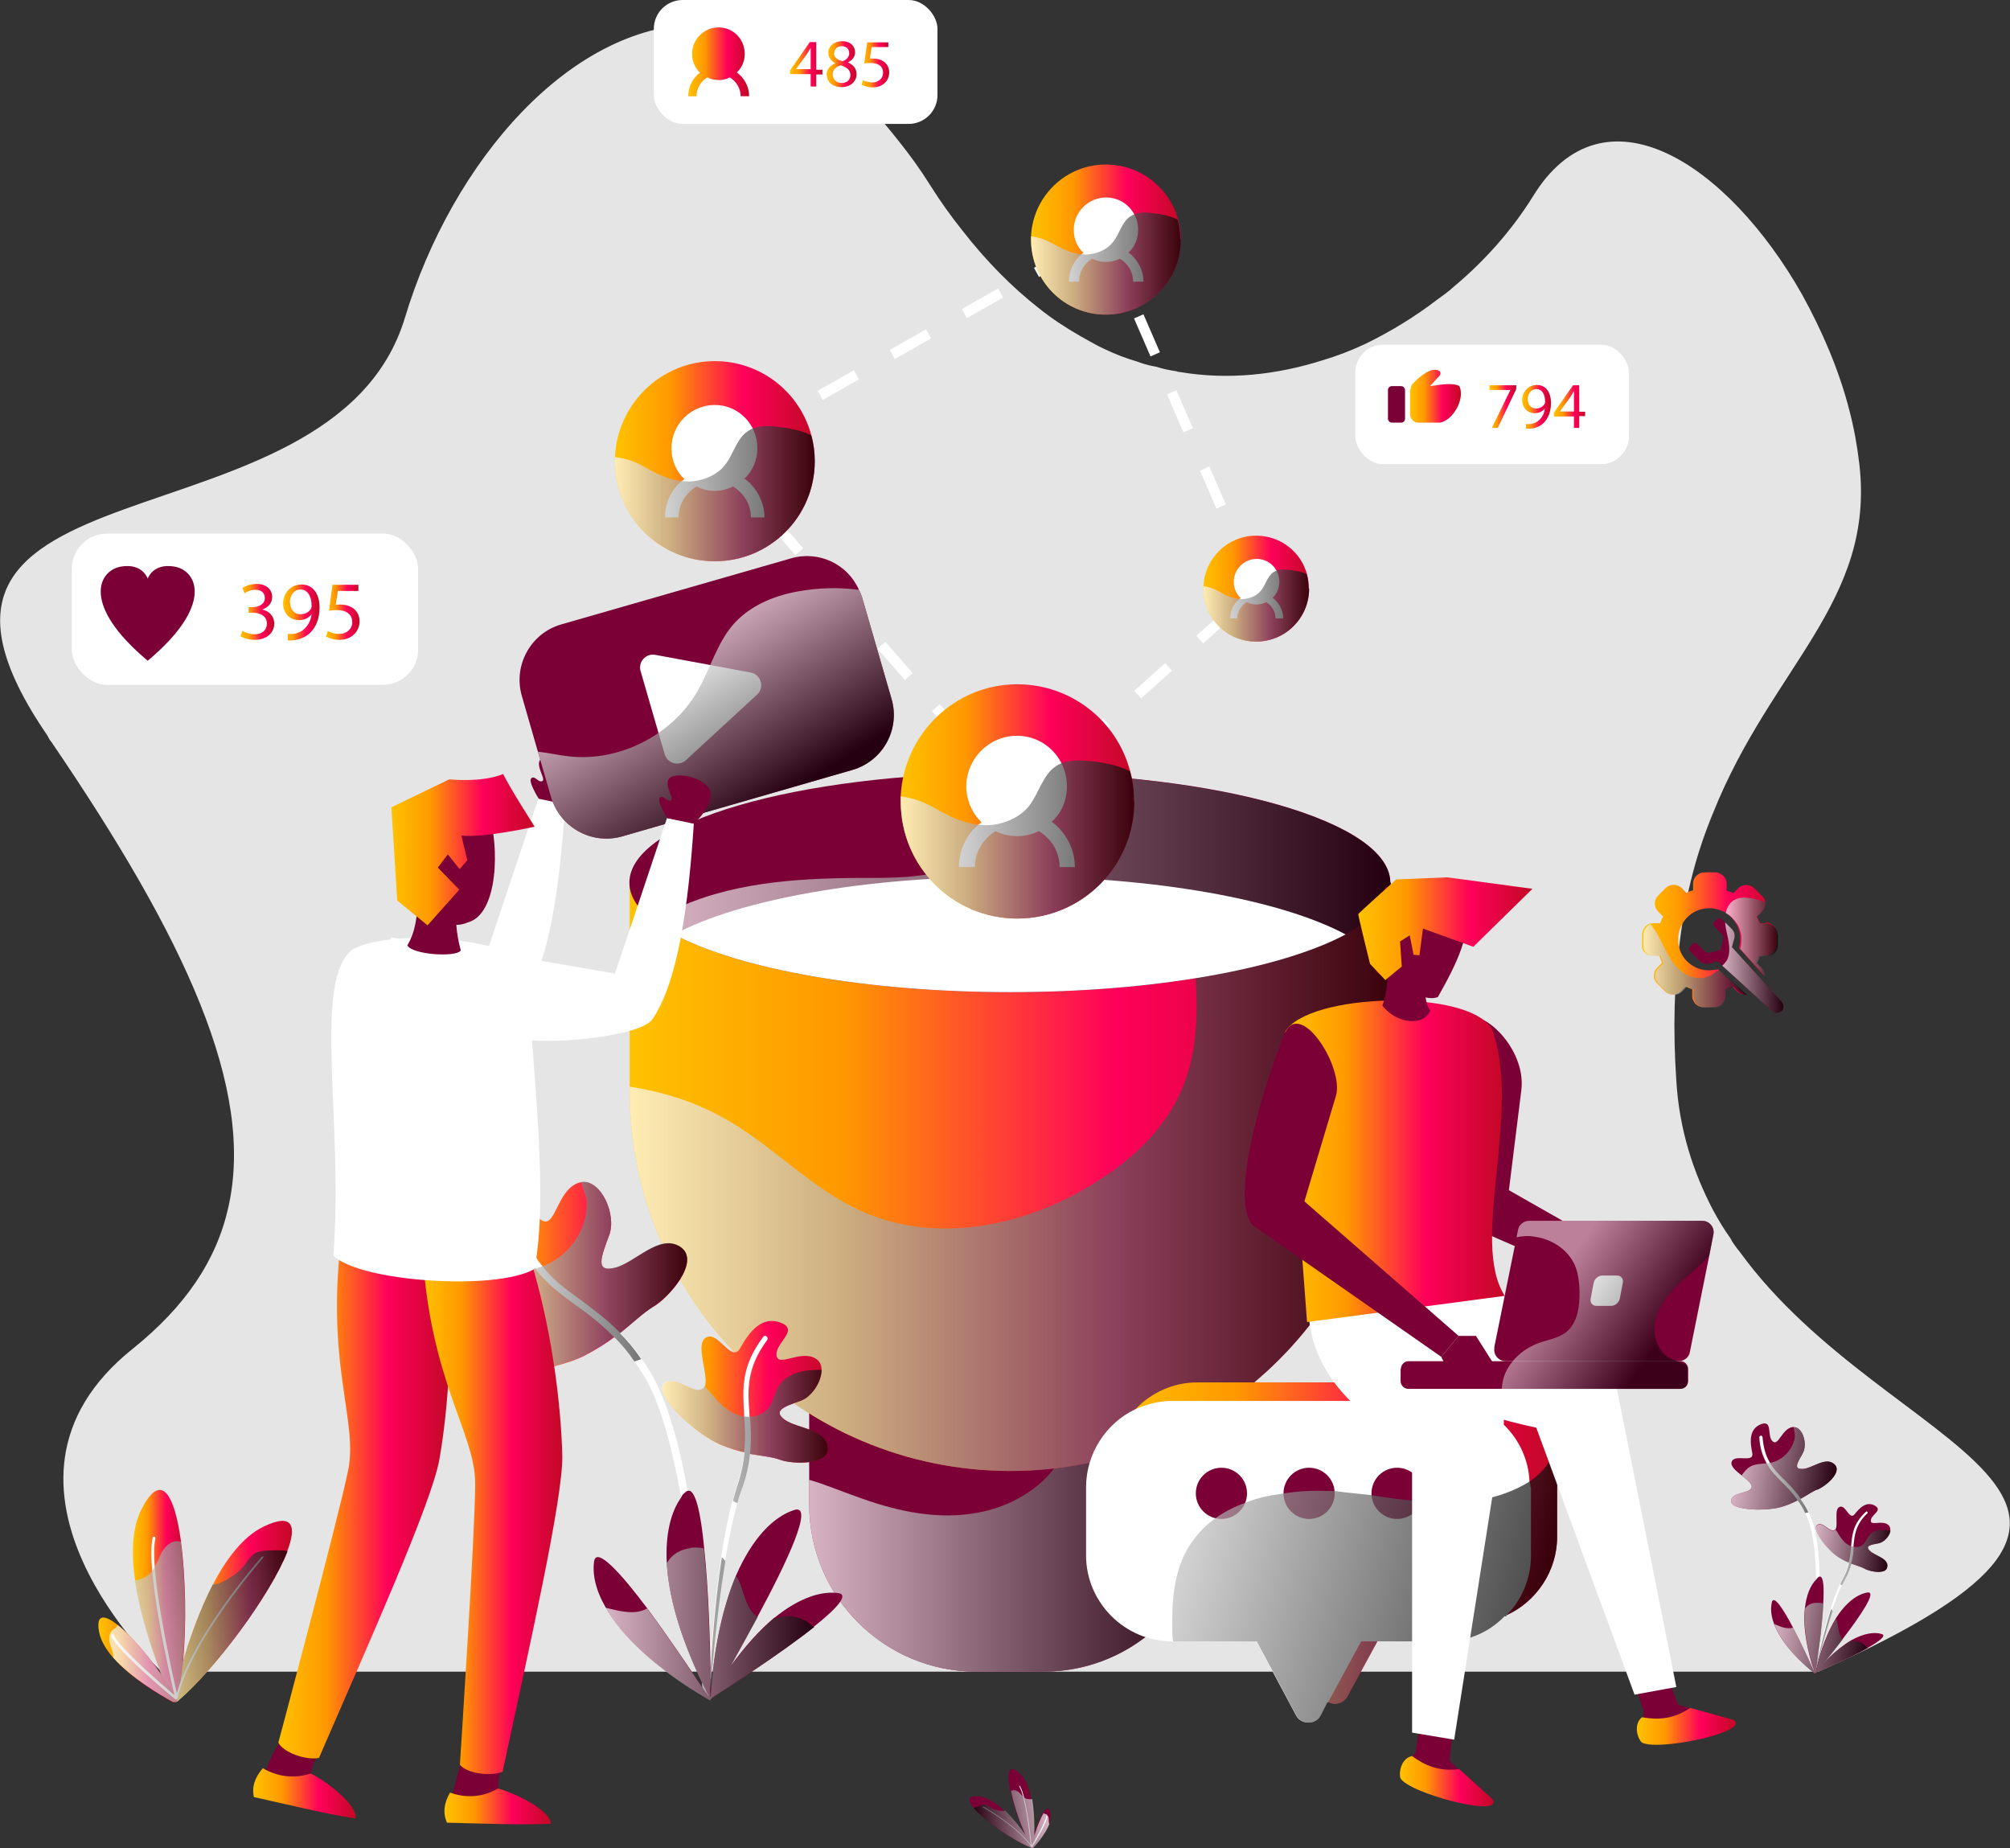 <?xml version="1.0" encoding="UTF-8"?>
<svg xmlns="http://www.w3.org/2000/svg" xmlns:xlink="http://www.w3.org/1999/xlink" viewBox="0 0 68.31 62.8">
  <rect x="0" y="0" width="68.31" height="62.8" fill="#333333" stroke="none"/>
  <defs>
    <style>
      .cls-1 {
        fill: url(#Gradient-4);
      }

      .cls-2 {
        fill: url(#Gradient-9);
      }

      .cls-3 {
        fill: url(#Gradient-6);
      }

      .cls-4 {
        fill: url(#Gradient-8);
      }

      .cls-5 {
        fill: url(#Gradient-3);
      }

      .cls-6 {
        fill: url(#Gradient-7);
      }

      .cls-7 {
        fill: url(#Gradient-2);
      }

      .cls-8 {
        fill: url(#Gradient-5);
      }

      .cls-9 {
        fill: url(#Gradient-30);
      }

      .cls-10 {
        fill: url(#Gradient-32);
      }

      .cls-11 {
        fill: url(#Gradient-31);
      }

      .cls-12 {
        fill: url(#Gradient-11);
      }

      .cls-13 {
        fill: url(#Gradient-13);
      }

      .cls-14 {
        fill: url(#Gradient-12);
      }

      .cls-15 {
        fill: url(#Gradient-14);
      }

      .cls-16 {
        fill: url(#Gradient-17);
      }

      .cls-17 {
        fill: url(#Gradient-16);
      }

      .cls-18 {
        fill: url(#Gradient-18);
      }

      .cls-19 {
        fill: url(#Gradient-19);
      }

      .cls-20 {
        fill: url(#Gradient-10);
      }

      .cls-21 {
        fill: url(#Gradient-15);
      }

      .cls-22 {
        fill: url(#Gradient-27);
      }

      .cls-23 {
        fill: url(#Gradient-29);
      }

      .cls-24 {
        fill: url(#Gradient-26);
      }

      .cls-25 {
        fill: url(#Gradient-23);
      }

      .cls-26 {
        fill: url(#Gradient-24);
      }

      .cls-27 {
        fill: url(#Gradient-21);
      }

      .cls-28 {
        fill: url(#Gradient-20);
      }

      .cls-29 {
        fill: url(#Gradient-28);
      }

      .cls-30 {
        fill: url(#Gradient-25);
      }

      .cls-31 {
        fill: url(#Gradient-22);
      }

      .cls-32 {
        isolation: isolate;
      }

      .cls-32, .cls-33 {
        fill: none;
      }

      .cls-34 {
        fill: #fff;
      }

      .cls-35 {
        fill: #e5e5e5;
      }

      .cls-36 {
        fill: #7b0035;
      }

      .cls-33 {
        opacity: .1;
      }

      .cls-37 {
        fill: url(#linear-gradient);
      }

      .cls-37, .cls-38, .cls-39, .cls-40, .cls-41, .cls-42, .cls-43, .cls-44, .cls-45, .cls-46, .cls-47, .cls-48, .cls-49, .cls-50, .cls-51, .cls-52, .cls-53, .cls-54, .cls-55, .cls-56, .cls-57 {
        mix-blend-mode: overlay;
      }

      .cls-37, .cls-38, .cls-39, .cls-40, .cls-41, .cls-42, .cls-43, .cls-44, .cls-45, .cls-47, .cls-48, .cls-49, .cls-50, .cls-51, .cls-52, .cls-53, .cls-54, .cls-55, .cls-56, .cls-57 {
        opacity: .7;
      }

      .cls-58 {
        fill: url(#Gradient);
      }

      .cls-38 {
        fill: url(#linear-gradient-7);
      }

      .cls-39 {
        fill: url(#linear-gradient-5);
      }

      .cls-40 {
        fill: url(#linear-gradient-8);
      }

      .cls-41 {
        fill: url(#linear-gradient-6);
      }

      .cls-42 {
        fill: url(#linear-gradient-2);
      }

      .cls-43 {
        fill: url(#linear-gradient-4);
      }

      .cls-44 {
        fill: url(#linear-gradient-3);
      }

      .cls-45 {
        fill: url(#linear-gradient-9);
      }

      .cls-46 {
        fill: url(#linear-gradient-20);
        opacity: .5;
      }

      .cls-47 {
        fill: url(#linear-gradient-14);
      }

      .cls-48 {
        fill: url(#linear-gradient-18);
      }

      .cls-49 {
        fill: url(#linear-gradient-11);
      }

      .cls-50 {
        fill: url(#linear-gradient-10);
      }

      .cls-51 {
        fill: url(#linear-gradient-12);
      }

      .cls-52 {
        fill: url(#linear-gradient-13);
      }

      .cls-53 {
        fill: url(#linear-gradient-16);
      }

      .cls-54 {
        fill: url(#linear-gradient-17);
      }

      .cls-55 {
        fill: url(#linear-gradient-19);
      }

      .cls-56 {
        fill: url(#linear-gradient-15);
      }

      .cls-57 {
        fill: url(#linear-gradient-21);
      }
    </style>
    <linearGradient id="linear-gradient" x1="27.5" y1="49.98" x2="41.15" y2="49.98" gradientUnits="userSpaceOnUse">
      <stop offset="0" stop-color="#fff"/>
      <stop offset="1" stop-color="#000"/>
    </linearGradient>
    <linearGradient id="Gradient" x1="21.39" y1="39.99" x2="47.26" y2="39.99" gradientUnits="userSpaceOnUse">
      <stop offset="0" stop-color="#ffc200"/>
      <stop offset=".28" stop-color="#ff9800"/>
      <stop offset=".64" stop-color="#ff005a"/>
      <stop offset="1" stop-color="#c30826"/>
    </linearGradient>
    <linearGradient id="linear-gradient-2" x1="21.39" y1="39.99" x2="47.26" y2="39.99" xlink:href="#linear-gradient"/>
    <linearGradient id="linear-gradient-3" x1="22.22" y1="29.98" x2="47.26" y2="29.98" xlink:href="#linear-gradient"/>
    <linearGradient id="Gradient-2" data-name="Gradient" x1="15.66" y1="43.4" x2="23.36" y2="43.4" xlink:href="#Gradient"/>
    <linearGradient id="Gradient-3" data-name="Gradient" x1="22.51" y1="47.28" x2="28.14" y2="47.28" xlink:href="#Gradient"/>
    <linearGradient id="linear-gradient-4" x1="20.58" y1="55.17" x2="27.67" y2="55.17" gradientUnits="userSpaceOnUse">
      <stop offset="0" stop-color="#fff"/>
      <stop offset=".26" stop-color="#c1c1c1"/>
      <stop offset=".85" stop-color="#292929"/>
      <stop offset="1" stop-color="#000"/>
    </linearGradient>
    <linearGradient id="linear-gradient-5" x1="22.51" y1="48.8" x2="28.14" y2="48.8" xlink:href="#linear-gradient-4"/>
    <linearGradient id="linear-gradient-6" x1="16.06" y1="43.4" x2="23.36" y2="43.4" xlink:href="#linear-gradient-4"/>
    <linearGradient id="linear-gradient-7" x1="94.82" y1="144.19" x2="98.11" y2="144.19" gradientTransform="translate(-10.58 -101.96) rotate(9.1)" xlink:href="#linear-gradient-4"/>
    <linearGradient id="linear-gradient-8" x1="95.72" y1="141.23" x2="98.33" y2="141.23" gradientTransform="translate(-10.58 -101.96) rotate(9.1)" xlink:href="#linear-gradient-4"/>
    <linearGradient id="linear-gradient-9" x1="92.72" y1="138.73" x2="96.11" y2="138.73" gradientTransform="translate(-10.58 -101.96) rotate(9.1)" xlink:href="#linear-gradient-4"/>
    <linearGradient id="Gradient-4" data-name="Gradient" x1="5.89" y1="54.76" x2="9.94" y2="54.76" xlink:href="#Gradient"/>
    <linearGradient id="Gradient-5" data-name="Gradient" x1="4.52" y1="54.24" x2="6.3" y2="54.24" xlink:href="#Gradient"/>
    <linearGradient id="Gradient-6" data-name="Gradient" x1="3.35" y1="56.4" x2="6.01" y2="56.4" xlink:href="#Gradient"/>
    <linearGradient id="linear-gradient-10" x1="-6.77" y1="-37.13" x2="-.27" y2="-37.13" gradientTransform="translate(17.04 90.83) rotate(-10.39)" xlink:href="#linear-gradient-4"/>
    <linearGradient id="linear-gradient-11" x1="1114.76" y1="-2.42" x2="1117.23" y2="-2.42" gradientTransform="translate(1138.02 -103.85) rotate(171.34) scale(1 -1)" xlink:href="#linear-gradient-4"/>
    <linearGradient id="Gradient-7" data-name="Gradient" x1="37.79" y1="52.43" x2="52.92" y2="52.43" xlink:href="#Gradient"/>
    <linearGradient id="linear-gradient-12" x1="36.66" y1="50.74" x2="52.02" y2="54.83" xlink:href="#linear-gradient"/>
    <linearGradient id="Gradient-8" data-name="Gradient" x1="8.17" y1="20.79" x2="9.32" y2="20.79" xlink:href="#Gradient"/>
    <linearGradient id="Gradient-9" data-name="Gradient" x1="9.62" y1="20.79" x2="10.86" y2="20.79" xlink:href="#Gradient"/>
    <linearGradient id="Gradient-10" data-name="Gradient" x1="11.07" y1="20.81" x2="12.22" y2="20.81" xlink:href="#Gradient"/>
    <linearGradient id="Gradient-11" data-name="Gradient" x1="50.62" y1="13.82" x2="51.53" y2="13.82" xlink:href="#Gradient"/>
    <linearGradient id="Gradient-12" data-name="Gradient" x1="51.73" y1="13.82" x2="52.7" y2="13.82" xlink:href="#Gradient"/>
    <linearGradient id="Gradient-13" data-name="Gradient" x1="52.82" y1="13.82" x2="53.88" y2="13.82" xlink:href="#Gradient"/>
    <linearGradient id="Gradient-14" data-name="Gradient" x1="47.92" y1="13.46" x2="49.64" y2="13.46" xlink:href="#Gradient"/>
    <linearGradient id="Gradient-15" data-name="Gradient" x1="26.85" y1="2.18" x2="27.95" y2="2.18" xlink:href="#Gradient"/>
    <linearGradient id="Gradient-16" data-name="Gradient" x1="28.09" y1="2.18" x2="29.1" y2="2.18" xlink:href="#Gradient"/>
    <linearGradient id="Gradient-17" data-name="Gradient" x1="29.29" y1="2.19" x2="30.22" y2="2.19" xlink:href="#Gradient"/>
    <linearGradient id="Gradient-18" data-name="Gradient" x1="23.38" y1="2.1" x2="25.45" y2="2.1" xlink:href="#Gradient"/>
    <linearGradient id="Gradient-19" data-name="Gradient" x1="30.61" y1="27.23" x2="38.55" y2="27.23" xlink:href="#Gradient"/>
    <linearGradient id="linear-gradient-13" x1="30.61" y1="28.51" x2="38.55" y2="28.51" xlink:href="#linear-gradient"/>
    <linearGradient id="Gradient-20" data-name="Gradient" x1="20.9" y1="15.67" x2="27.69" y2="15.67" xlink:href="#Gradient"/>
    <linearGradient id="linear-gradient-14" x1="20.9" y1="16.77" x2="27.69" y2="16.77" xlink:href="#linear-gradient"/>
    <linearGradient id="Gradient-21" data-name="Gradient" x1="35.05" y1="8.14" x2="40.13" y2="8.14" xlink:href="#Gradient"/>
    <linearGradient id="linear-gradient-15" x1="35.05" y1="8.96" x2="40.13" y2="8.96" xlink:href="#linear-gradient"/>
    <linearGradient id="Gradient-22" data-name="Gradient" x1="40.91" y1="20" x2="44.49" y2="20" xlink:href="#Gradient"/>
    <linearGradient id="linear-gradient-16" x1="40.91" y1="20.58" x2="44.49" y2="20.58" xlink:href="#linear-gradient"/>
    <linearGradient id="Gradient-23" data-name="Gradient" x1="55.82" y1="31.94" x2="60.42" y2="31.94" xlink:href="#Gradient"/>
    <linearGradient id="linear-gradient-17" x1="55.82" y1="32.81" x2="59.36" y2="32.81" xlink:href="#linear-gradient"/>
    <linearGradient id="linear-gradient-18" x1="58.64" y1="31.83" x2="60.42" y2="31.83" xlink:href="#linear-gradient"/>
    <linearGradient id="linear-gradient-19" x1="58.52" y1="32.88" x2="60.6" y2="32.88" xlink:href="#linear-gradient"/>
    <linearGradient id="Gradient-24" data-name="Gradient" x1="47.58" y1="60.51" x2="50.75" y2="60.51" xlink:href="#Gradient"/>
    <linearGradient id="Gradient-25" data-name="Gradient" x1="55.64" y1="58.66" x2="59" y2="58.66" xlink:href="#Gradient"/>
    <linearGradient id="Gradient-26" data-name="Gradient" x1="43.68" y1="39.46" x2="51.14" y2="39.46" xlink:href="#Gradient"/>
    <linearGradient id="linear-gradient-20" x1="53" y1="43.29" x2="56.37" y2="45.63" xlink:href="#linear-gradient-4"/>
    <linearGradient id="Gradient-27" data-name="Gradient" x1="46.16" y1="31.56" x2="52.08" y2="31.56" xlink:href="#Gradient"/>
    <linearGradient id="linear-gradient-21" x1="22.75" y1="21.65" x2="26.22" y2="27.29" xlink:href="#linear-gradient-4"/>
    <linearGradient id="Gradient-28" data-name="Gradient" x1="9.46" y1="50.76" x2="15.29" y2="50.76" xlink:href="#Gradient"/>
    <linearGradient id="Gradient-29" data-name="Gradient" x1="8.61" y1="60.93" x2="12.09" y2="60.93" xlink:href="#Gradient"/>
    <linearGradient id="Gradient-30" data-name="Gradient" x1="14.35" y1="51.2" x2="19.11" y2="51.2" xlink:href="#Gradient"/>
    <linearGradient id="Gradient-31" data-name="Gradient" x1="15.1" y1="61.37" x2="18.72" y2="61.37" xlink:href="#Gradient"/>
    <linearGradient id="Gradient-32" data-name="Gradient" x1="13.29" y1="28.86" x2="18.16" y2="28.86" xlink:href="#Gradient"/>
  </defs>
  <g class="cls-32">
    <g id="Layer_2" data-name="Layer 2">
      <g id="Layer_1-2" data-name="Layer 1">
        <g id="Creative_Camping" data-name="Creative Camping">
          <path class="cls-35" d="m61.83,56.8H5.49s-6.81-6.32-.97-10.98c1.78-1.43,2.84-3,3.24-4.8.91-4.03-1.46-9.13-6.02-15.82-.06-.07-.09-.13-.13-.21-6.72-9.8,9.67-5.98,12.15-14.19C15.35,5.52,19.42.7,23.98.82c1.84.04,3.79.92,5.68,2.94.3.31.58.65.88,1.03.37.46.74.97,1.09,1.53.34.54.7,1.04,1.06,1.49.83,1.07,1.71,1.95,2.6,2.65.46.37.94.68,1.41.95.22.13.43.24.65.36.33.16.64.3.94.4.16.06.33.1.48.16.18.06.34.1.52.13.22.07.45.12.67.15.03.01.09.03.13.03h.01c1.65.28,3.29.09,4.82-.39.51-.15,1-.34,1.49-.57.86-.42,1.68-.92,2.42-1.49.21-.15.42-.3.59-.46,1.09-.91,1.99-1.96,2.66-3.03,2.41-3.97,6.65-1.13,9.16,3.3.68,1.23,1.26,2.57,1.61,3.94.16.61.27,1.22.34,1.83.54,4.67-2.99,6.89-4.97,11.85-.52,1.25-.92,2.66-1.13,4.36-.19,1.38-.24,2.96-.12,4.74.1,1.67.58,3.12,1.25,4.4.18.33.37.65.58.94.09.18.21.33.33.48,5.09,7.02,16.27,8.21,2.69,14.25Z"/>
          <g>
            <g class="cls-33">
              <rect x="3.35" y="18.71" width="11.77" height="5.14" rx="1.69" ry="1.69"/>
              <rect x="46.96" y="12.3" width="9.3" height="4.06" rx="1.69" ry="1.69"/>
              <path d="m30.54,4.79h-5.74c-.93,0-1.68-.76-1.68-1.68v-.84c0-.62.34-1.17.85-1.45,2.15.05,4.41,1.22,6.57,3.98Z"/>
              <polygon points="32.35 11.78 31.13 12.47 31.3 12.78 32.53 12.08 32.35 11.78"/>
              <polygon points="30.71 22.62 31.64 23.68 31.9 23.45 30.97 22.39 30.71 22.62"/>
              <rect x="33.57" y="10.71" width="1.41" height=".35" transform="translate(-.91 18.33) rotate(-29.57)"/>
              <rect x="41.94" y="16.44" width=".35" height="1.41" transform="translate(-3.35 18.14) rotate(-23.41)"/>
              <path d="m40.08,12.64l-.1.05-.04-.07s.09.02.13.02Z"/>
              <rect x="28.67" y="13.5" width="1.41" height=".35" transform="translate(-2.92 16.3) rotate(-29.61)"/>
              <rect x="40.82" y="13.85" width=".35" height="1.41" transform="translate(-2.41 17.48) rotate(-23.41)"/>
              <polygon points="39.44 24.05 39.67 24.32 40.72 23.38 40.49 23.12 39.44 24.05"/>
              <path d="m38.55,25.31l.06-.06-.23-.26-.06.05c-.72-.74-1.73-1.21-2.85-1.21-.94,0-1.78.34-2.46.89l-.18-.21-.27.23.17.2c-.71.69-1.17,1.64-1.22,2.7v.17c0,2.2,1.78,3.98,3.96,3.98s3.98-1.78,3.98-3.98c0-.37-.04-.72-.14-1.04-.14-.54-.41-1.03-.76-1.46Z"/>
              <path d="m25.19,19.65c.84,0,1.61-.32,2.2-.82l.54.61.27-.23-.54-.62c.58-.61.94-1.43.94-2.34,0-.31-.04-.62-.12-.89-.39-1.45-1.71-2.51-3.28-2.51-1.82,0-3.3,1.45-3.39,3.26v.14c0,1.88,1.52,3.4,3.39,3.4Z"/>
              <path d="m43.6,22.38c.99,0,1.8-.8,1.8-1.8,0-.17-.02-.32-.06-.47-.2-.76-.9-1.32-1.73-1.32-.96,0-1.74.76-1.79,1.72v.08c0,.4.13.76.35,1.05l-.61.54.23.26.61-.54c.32.29.74.48,1.21.48Z"/>
              <path d="m58.81,42.08s-.04-.01-.06-.01h-4.74l-.05-.02-1.78-1.01.41-3.38c.12-.98-.54-1.93-1.18-2.33-.39-.37-1.15-.59-2.03-.68-.01-.05-.02-.11-.04-.16.15.02.29.04.42-.01.34-.62.67-1.23.85-1.84l.35.13,2-1.98-2.89-.38-1.73.07s-.13.11-.31.27h-.07s0,.07,0,.07c-.38.34-.9.82-.92.83,0,.09.42,1.7.42,1.7l.2.21v.07s.09.05.13.07l.18.2.06-.05c-.02.28-.07.52-.13.74-1.34.05-2.64.35-3.16.85-.06.05-.11.11-.16.21-.96,2.43-1.82,5.72-1.12,6.55l1.7,1.18.16,2.12h.1c.04.26.09.5.17.74.5,1.6,1.84,2.6,3.31,3.53v7.02h1.88l1.23-7.87s-.01-.07-.01-.11c.37.11.73.2,1.11.28l2.84,7.7h1.71l-1.81-9.03h2.15c.15,0,.26-.11.26-.26v-.4c0-.06-.01-.11-.04-.15-.05-.07-.12-.12-.22-.12h-.06c.2,0,.35-.13.39-.31l.66-3.28.15-.7v-.02c.05-.22-.11-.43-.33-.45Zm-6.75,2.47s-.04-.01-.06-.01c-.24-.42-.34-.95-.37-1.56-.01-.12-.01-.24-.01-.38l.44.2.33.15-.33,1.61Z"/>
              <path d="m31.2,24.33l-.49-1.71-.51-1.75c-.02-.09-.05-.17-.1-.26-.16-.35-.41-.65-.73-.84-.45-.29-1.01-.39-1.57-.22l-7.82,2.25c-1.03.29-1.62,1.38-1.33,2.4l.55,1.9.09.31c-.15.23.2.65.05.7-.15.06-.24-.21-.37-.1-.13.1.24.7.24.7l-.26.77c-.23-.39-.81-1.29-.95-1.61-.73.29-1.83.18-1.83.18l-1.98.94.05.82.16,2.37.67.54c-.04.27-.1.51-.2.74-.15,0-.28.01-.42.02l-.27-.05v.06c-.52.06-.99.17-1.31.34-1.11.85-.62,4.13-.59,7.76.02.87,0,1.76-.06,2.64.06.06.12.11.21.16-.33,3.77.62,5.59.29,7.16-.21,1-.96,3.94-1.57,6.24h2.1c1.27-2.9,2.38-5.58,2.58-6.6.11-.66.22-1.54.29-2.54.46,1.42.93,2.39.93,3.36-.01.93-.15,3.53-.28,5.79h2.07c.65-3.01,1.18-5.74,1.17-6.75-.04-1.45-.28-3.86-.99-6.33.01-.01.02-.01.04-.01,0-.02.01-.05.01-.07.35-1.86.15-4.65-.1-7.7,1.15.1,3.65-.16,4.09-.68.45-.63.77-1.66.99-2.87.17-.88.27-1.86.35-2.87.02-.31.05-.62.07-.94,0,0,.17-.16.33-.37l5.05-1.46c1.04-.29,1.62-1.37,1.33-2.4Zm-12.33,4.37l-.33.98-1.03,3.05c-.32-.07-.66-.15-1-.18-.04-.18-.09-.37-.1-.55.12,0,.24-.02.38-.07.71-.2.94-1.32.92-2.34,0-.23-.02-.46-.05-.67.49-.07.96-.16,1.21-.21Zm3.6,2.94l-.67,2.01-2.49-.43c.32-.95.51-2.16.65-3.48.04-.33.07-.66.1-1,.01-.11.01-.21.02-.32.49.52,1.23.77,1.95.56l1.48-.43-.37,1.07-.67,2Z"/>
            </g>
            <g>
              <path class="cls-36" d="m41.15,43.16v7.95c0,3.15-2.55,5.69-5.69,5.69h-2.27c-3.14,0-5.69-2.54-5.69-5.69v-7.95h13.65Z"/>
              <path class="cls-37" d="m41.15,43.16v7.95c0,3.15-2.55,5.69-5.69,5.69h-2.27c-3.14,0-5.69-2.54-5.69-5.69v-.83c.53.15,1.06.38,1.58.56,1.24.46,2.57.78,3.88.6,1.33-.17,2.62-.9,3.2-2.09.9-1.81-.03-4.15.93-5.92.05-.1.1-.18.18-.27h3.88Z"/>
              <path class="cls-58" d="m47.26,29.99v7.05c0,7.15-5.79,12.94-12.92,12.94s-12.94-5.79-12.94-12.94v-7.05h25.86Z"/>
              <path class="cls-42" d="m47.26,29.99v7.05c0,7.15-5.79,12.94-12.92,12.94s-12.94-5.79-12.94-12.94v-.12c1.08.17,2.12.48,3.09,1.01,1.71.91,3.05,2.46,4.83,3.24,2.55,1.13,5.62.48,7.96-1.03,1.21-.76,2.31-1.79,2.87-3.1.48-1.09.56-2.32.5-3.5-.07-1.19-.27-2.41-.66-3.55h7.28Z"/>
              <path class="cls-36" d="m47.26,29.99c0,.63-.55,1.23-1.53,1.76-2.17,1.16-6.47,1.96-11.4,1.96s-9.24-.8-11.41-1.96c-.27-.15-.5-.3-.7-.45-.55-.41-.83-.85-.83-1.31,0-2.06,5.67-3.7,12.72-3.73h.22c7.13,0,12.92,1.66,12.92,3.73Z"/>
              <path class="cls-44" d="m47.26,29.99c0,.63-.55,1.23-1.53,1.76-2.17,1.16-6.47,1.96-11.4,1.96s-9.24-.8-11.41-1.96c-.27-.15-.5-.3-.7-.45.18-.13.37-.23.55-.33,1.97-.98,4.25-1.13,6.45-1.14,1.08,0,2.17.02,3.19-.36,1.01-.4,1.89-1.31,1.87-2.39,0-.28-.07-.56-.17-.81h.22c7.13,0,12.92,1.66,12.92,3.73Z"/>
              <path class="cls-34" d="m45.73,31.75c-2.17,1.16-6.47,1.96-11.4,1.96s-9.24-.8-11.41-1.96c2.17-1.18,6.47-1.97,11.41-1.97s9.22.8,11.4,1.97Z"/>
            </g>
            <g>
              <g>
                <path class="cls-7" d="m22.17,44.42c-.31.19-.63.5-1.1.88-.07.04-.14.1-.2.14-.27.2-.61.42-1.02.63-1.05.53-3.69.9-3.78.19-.08-.69,1.25-.69,1.33-1.22.03-.26-.42-.5-.86-.76-.46-.26-.93-.53-.87-.87.12-.65,1.69-.12,1.39-.9-.3-.78-.5-1.69.31-2.16.82-.46.54.78,1.02,1.1.48.34.52-.97,1.24-1.25.04-.01.08-.03.12-.03.68-.11,1.22,1.12.95,1.81-.27.73-.49,1.27.2,1.1s1.51-1.17,2.22-.71c.72.48-.41,1.76-.95,2.05Z"/>
                <path class="cls-34" d="m24.04,57.51s-.01.01-.01.01c-.01,0-.01.01-.03.01-.01.01-.03.01-.04.01-.03,0-.05,0-.08-.03-.05-.04-.05-.11-.01-.16v-.03s0-.1-.01-.16h0c-.03-.63-.15-2.52-.44-4.57-.08-.57-.16-1.14-.27-1.71h0c-.3-1.65-.69-3.18-1.25-4.11-.11-.18-.22-.35-.33-.5-.22-.33-.45-.6-.69-.83-.45-.46-.9-.8-1.32-1.1-.52-.38-.98-.72-1.36-1.22-.34-.44-.63-.97-.8-1.74-.01-.05.03-.12.1-.14s.12.03.14.08c.18.76.45,1.29.8,1.71.35.45.79.78,1.27,1.12.44.33.91.67,1.39,1.16.24.24.49.53.72.88.11.14.2.3.3.46.56.95.97,2.44,1.25,4.01.12.63.22,1.28.3,1.91.34,2.59.42,4.9.39,4.94Z"/>
              </g>
              <g>
                <path class="cls-5" d="m28.13,49.16c.08.63-1.18.6-1.62.44-.26-.1-.59-.12-1.02-.2-.05-.01-.11-.03-.18-.05-.24-.05-.53-.14-.84-.27-.79-.34-2.26-1.66-1.91-2.05.35-.38.99.38,1.32.16.03-.01.05-.04.07-.08.16-.35-.35-1.44.04-1.66.42-.26.87.9,1.17.35.3-.54.72-1.1,1.37-.86.65.25-.18.68-.14,1.1.03.44.8-.18,1.31.11.15.08.22.22.22.39.01.39-.33.93-.72,1.06-.54.19-.95.33-.53.64.44.31,1.39.3,1.46.93Z"/>
                <path class="cls-34" d="m25.49,48.14c.03.37.05.78,0,1.25-.04.37-.12.78-.29,1.22-.05.14-.1.29-.14.45-.16.59-.3,1.27-.42,1.97-.3,1.78-.44,3.69-.52,4.35v.04c-.01.14-.03.2-.03.2-.03,0-.03-.01-.04-.01-.01-.03-.03-.05-.04-.08h0s0-.03.01-.03c.01-.03.04-.05.07-.05,0,0,.01-.2.03-.53v-.07c.05-.84.16-2.45.39-3.96.11-.68.23-1.35.39-1.91.03-.15.08-.3.12-.44.16-.45.24-.86.27-1.22.05-.45.03-.84,0-1.21v-.05c-.05-.88-.11-1.63.65-2.64.03-.04.08-.05.11-.01.04.03.05.08.03.11-.72.97-.67,1.69-.61,2.53v.08Z"/>
              </g>
              <g>
                <path class="cls-36" d="m24.12,57.74h-.03c-1.86-1.08-2.98-2.18-3.51-3.13-.34-.59-.45-1.12-.39-1.55.07-.53.91.39,1.8,1.58.72.97,1.48,2.1,1.88,2.69.05.08.1.15.14.2.05.08.08.14.11.18.01.01.01.03.01.03Z"/>
                <path class="cls-36" d="m24.15,57.65v.12s0-.01-.01-.01v-.03s-.01-.01-.01-.03c-.03-.03-.04-.05-.05-.08s-.03-.05-.04-.08h0c-.07-.14-.12-.26-.18-.37h0c-.78-1.63-1.14-2.99-1.2-4.07-.05-.98.14-1.73.49-2.22h0c.03-.07.05-.1.1-.14s.08-.08.11-.08c.27-.11.46.76.57,1.93.15,1.39.2,3.18.22,4.26v.07c0,.18.01.34,0,.46v.04c.01.1.01.16.01.22Z"/>
                <path class="cls-36" d="m25.75,54.93c-.34.63-.68,1.24-.95,1.73-.29.49-.5.86-.59,1.02-.05.05-.07.1-.07.1v-.05s.01-.05.01-.08c.11-1.74.44-3.1.86-4.11h0c.56-1.28,1.27-2,1.97-2.23.72-.25-.24,1.78-1.24,3.63Z"/>
                <path class="cls-36" d="m27.67,55.28c-1.13.9-2.95,2.07-3.46,2.4-.03.01-.05.03-.07.04t-.01.01h-.01s0,.01-.01.01h-.01s0-.01.01-.03h.01s.01-.05.03-.07t.01-.01c.2-.37.42-.69.64-.98.52-.72,1.03-1.28,1.52-1.69h.01c.83-.67,1.58-.91,2.16-.83.38.05-.07.54-.83,1.14Z"/>
              </g>
              <path class="cls-43" d="m27.67,55.28c-1.13.9-2.95,2.07-3.46,2.4-.05.05-.07.1-.07.1,0,0,0-.01-.01-.01h-.01s0-.01-.01-.01h-.01c-1.86-1.08-2.98-2.18-3.51-3.13.01,0,.04.01.05.01.44.11.97.24,1.35.01.72.97,1.48,2.1,1.88,2.69,0-.04,0-.1-.01-.16h0c-.78-1.63-1.14-2.99-1.2-4.07.01-.01.01-.03.03-.04.15-.26.44-.42.73-.46.08-.03.15-.03.23-.03.1,0,.19.01.27.03.15,1.39.2,3.18.22,4.26.05-.84.16-2.45.39-3.96.05.04.1.1.12.14-.3,1.78-.44,3.69-.52,4.35v.04c.01.1.01.16.01.22t.01-.01c.11-1.74.44-3.1.86-4.11.08.12.14.24.18.37.12.37.25.84.56,1.03-.34.63-.68,1.24-.95,1.73.52-.72,1.03-1.28,1.52-1.69h.01c.1-.01.18-.04.26-.05.44-.07.8.1,1.08.37Z"/>
              <path class="cls-39" d="m28.13,49.16c.08.63-1.18.6-1.62.44-.26-.1-.59-.12-1.02-.2-.04.37-.12.78-.29,1.22-.05.14-.1.29-.14.45-.05-.01-.1-.04-.15-.07.03-.15.08-.3.12-.44.16-.45.24-.86.27-1.22-.24-.05-.53-.14-.84-.27-.79-.34-2.26-1.66-1.91-2.05.35-.38.99.38,1.32.16.03-.01.05-.04.07-.08.11.1.2.22.3.33.23.27.5.53.84.65.07.03.15.04.22.05.07,0,.12.01.18.01.23-.01.46-.1.61-.27.2-.23.23-.57.41-.83.16-.22.41-.35.67-.42.24-.07.49-.07.75-.08.01.39-.33.93-.72,1.06-.54.19-.95.33-.53.64.44.31,1.39.3,1.46.93Z"/>
              <path class="cls-41" d="m22.17,44.42c-.31.19-.63.5-1.1.88.24.24.49.53.72.88-.08.03-.15.05-.23.08-.22-.33-.45-.6-.69-.83-.27.2-.61.42-1.02.63-1.05.53-3.69.9-3.78.19-.08-.69,1.25-.69,1.33-1.22.03-.26-.42-.5-.86-.76.12-.26.27-.52.49-.71.31-.27.75-.34,1.16-.45.08-.03.16-.05.23-.08.03-.01.05-.01.08-.03.86-.34,1.46-1.24,1.44-2.15,0-.15-.14-.46-.19-.69.68-.11,1.22,1.12.95,1.81-.27.73-.49,1.27.2,1.1s1.51-1.17,2.22-.71c.72.48-.41,1.76-.95,2.05Z"/>
            </g>
            <g>
              <g>
                <path class="cls-36" d="m61.76,50.61c-.16.06-.32.18-.57.32-.03.01-.07.03-.1.05-.14.07-.31.15-.51.21-.52.17-1.76.14-1.75-.19.01-.32.62-.23.7-.46.03-.12-.16-.26-.34-.41-.19-.15-.39-.31-.34-.46.1-.29.78.07.7-.31-.08-.38-.11-.81.3-.97.41-.15.19.4.39.58.19.19.31-.4.66-.48.02,0,.04,0,.06,0,.32,0,.48.6.3.9-.18.32-.32.54.01.52s.78-.43,1.07-.16c.3.27-.32.77-.59.87Z"/>
                <path class="cls-34" d="m61.65,56.75s0,0,0,0c0,0,0,0-.01,0,0,0-.01,0-.02,0-.01,0-.02,0-.04-.02-.02-.02-.02-.05,0-.08h0s0-.06,0-.09h0c.03-.29.12-1.17.14-2.13,0-.27,0-.54,0-.81h0c-.02-.78-.09-1.51-.27-1.98-.04-.09-.07-.18-.11-.25-.08-.17-.16-.31-.26-.43-.17-.25-.35-.43-.52-.6-.21-.21-.4-.4-.53-.66-.12-.22-.22-.49-.24-.86,0-.03.02-.05.05-.06s.05.02.06.05c.03.36.11.63.24.85.13.23.3.41.5.6.18.18.37.37.55.63.09.13.19.28.27.46.04.07.07.15.1.23.19.48.26,1.19.28,1.93.01.3,0,.6,0,.9-.03,1.21-.17,2.28-.18,2.29Z"/>
              </g>
              <g>
                <path class="cls-36" d="m64.14,53.22c0,.29-.59.19-.77.08-.11-.06-.26-.1-.45-.17-.02-.01-.05-.02-.08-.04-.11-.04-.23-.1-.37-.19-.34-.21-.91-.93-.72-1.08.19-.15.43.25.59.17.01,0,.03-.01.04-.03.1-.15-.06-.69.14-.76.21-.09.33.48.51.25.18-.23.41-.45.69-.29.28.16-.13.3-.14.5-.02.2.38-.02.59.15.06.05.08.12.07.2-.02.18-.22.4-.41.43-.26.05-.46.08-.29.25.18.18.61.24.6.53Z"/>
                <path class="cls-34" d="m63,52.56c-.01.17-.03.36-.09.57-.05.17-.11.35-.22.54-.03.06-.06.12-.1.2-.12.26-.23.56-.34.87-.27.8-.47,1.66-.56,1.96v.02c-.02.06-.03.09-.03.09-.01,0-.01,0-.02,0,0-.01,0-.03-.01-.04h0s0-.01,0-.01c0-.01.02-.02.04-.02,0,0,.02-.09.05-.24v-.03c.09-.38.26-1.11.48-1.79.1-.3.21-.6.32-.84.02-.07.06-.13.09-.19.11-.19.18-.38.21-.54.06-.2.07-.38.09-.56v-.02c.04-.41.07-.76.5-1.16.02-.02.04-.02.05,0,.02.02.02.04,0,.05-.4.39-.43.72-.47,1.12v.04Z"/>
              </g>
              <g>
                <path class="cls-36" d="m61.67,56.86h0s0,0,0,0c-.78-.63-1.21-1.22-1.38-1.69-.11-.29-.12-.54-.07-.74.07-.24.39.25.71.86.26.5.53,1.07.66,1.37.02.04.03.08.05.1.02.04.03.07.04.09,0,0,0,.01,0,.01Z"/>
                <path class="cls-36" d="m61.69,56.82v.06s0,0-.01,0h0s0-.02,0-.03c-.01-.01-.01-.03-.02-.04s0-.03-.01-.04h0c-.02-.07-.04-.13-.06-.18h0c-.24-.81-.31-1.46-.25-1.95.05-.45.19-.78.39-.98h0s.03-.04.05-.06.04-.03.06-.03c.13-.03.16.38.12.93-.03.65-.14,1.47-.21,1.97v.03c-.02.08-.02.16-.04.21v.02s0,.08-.01.1Z"/>
                <path class="cls-36" d="m62.62,55.69c-.2.26-.4.52-.56.72-.17.2-.29.36-.34.42-.03.02-.04.04-.04.04v-.02s.01-.02.02-.04c.18-.79.43-1.39.69-1.82h0c.35-.55.73-.82,1.07-.88.35-.06-.24.8-.83,1.57Z"/>
                <path class="cls-36" d="m63.48,55.99c-.58.33-1.51.73-1.76.84-.01,0-.03,0-.03.01t0,0h0s0,0,0,0h0s0,0,0-.01h0s0-.02.02-.03t0,0c.12-.15.24-.29.37-.4.29-.29.57-.51.82-.66h0c.43-.24.79-.3,1.05-.22.17.05-.07.24-.46.46Z"/>
              </g>
              <path class="cls-38" d="m63.48,55.99c-.58.33-1.51.73-1.76.84-.03.02-.04.04-.04.04,0,0,0,0,0,0h0s0,0,0,0h0c-.78-.63-1.21-1.22-1.38-1.69,0,0,.02,0,.02.01.19.08.42.18.62.11.26.5.53,1.07.66,1.37,0-.02,0-.04,0-.08h0c-.24-.81-.31-1.46-.25-1.95,0,0,0-.01.02-.02.09-.11.23-.16.37-.16.04,0,.07,0,.11,0,.04,0,.09.02.12.03-.03.65-.14,1.47-.21,1.97.09-.38.25-1.11.47-1.79.02.02.04.05.05.07-.27.8-.47,1.66-.56,1.96v.02s0,.08-.01.1t0,0c.18-.79.43-1.39.69-1.82.03.06.04.12.05.18.03.18.05.4.18.52-.2.26-.4.52-.56.72.29-.29.57-.51.82-.66h0s.08,0,.12,0c.2,0,.36.1.47.25Z"/>
              <path class="cls-40" d="m64.14,53.22c0,.29-.59.19-.77.08-.11-.06-.26-.1-.45-.17-.05.17-.11.35-.22.54-.03.06-.06.12-.1.2-.02-.01-.04-.03-.06-.04.02-.07.06-.13.09-.19.11-.19.18-.38.21-.54-.11-.04-.23-.1-.37-.19-.34-.21-.91-.93-.72-1.08.19-.15.43.25.59.17.01,0,.03-.01.04-.03.04.05.08.11.11.17.09.14.19.28.34.36.03.02.07.03.1.04.03,0,.06.02.08.02.11.01.22,0,.3-.08.11-.09.15-.25.25-.35.09-.09.21-.13.34-.14.12-.01.23,0,.35.02-.02.18-.22.4-.41.43-.26.05-.46.08-.29.25.18.18.61.24.6.53Z"/>
              <path class="cls-45" d="m61.76,50.61c-.16.06-.32.18-.57.32.09.13.19.28.27.46-.04,0-.07.01-.11.02-.08-.17-.16-.31-.26-.43-.14.07-.31.15-.51.21-.52.17-1.76.14-1.75-.19.01-.32.62-.23.7-.46.03-.12-.16-.26-.34-.41.08-.11.16-.22.28-.29.16-.1.37-.1.56-.12.04,0,.08-.01.11-.02.01,0,.03,0,.04,0,.42-.09.76-.46.82-.88.01-.07-.03-.22-.04-.33.32,0,.48.6.3.9-.18.32-.32.54.01.52s.78-.43,1.07-.16c.3.27-.32.77-.59.87Z"/>
            </g>
            <g>
              <path class="cls-1" d="m9.77,52.71c-.56,1.45-2.45,4.01-3.74,5.1-.02.01-.04.02-.06.02t0,0s-.08-.04-.07-.1c0,0,0-.02,0-.03,0-.03.02-.06.02-.09h0s0-.02,0-.03c.01-.05.02-.12.04-.18h0c.06-.25.14-.56.25-.92h0c.23-.79.57-1.76,1.02-2.63h0c.45-.87,1.02-1.63,1.71-1.97,1.02-.5,1.15-.03.82.83Z"/>
              <path class="cls-8" d="m6.15,52.39c.16,1.19.19,2.79.07,4.09h0c-.02.22-.05.43-.08.63h0c-.03.24-.07.45-.12.64h0s0,.02,0,.03c0,.03-.03.05-.05.05,0,0-.02.01-.03,0-.03,0-.06-.01-.08-.05-.02-.05-.05-.11-.08-.18h0c-.03-.06-.05-.12-.08-.19h0c-.07-.16-.14-.34-.22-.55-.33-.84-.72-2.03-.89-3.17-.13-.91-.11-1.79.23-2.43.67-1.31,1.12-.43,1.33,1.11Z"/>
              <path class="cls-3" d="m6,57.72s0,.03,0,.05c0,.03-.02.05-.04.06,0,0-.01,0-.02.01-.02,0-.04,0-.06,0-.44-.24-1.42-.82-2.03-1.51-.24-.28-.42-.57-.48-.87-.12-.64.18-.6.63-.25.44.35,1.02,1.02,1.47,1.67.16.23.31.46.43.67h0s.01.03.02.04c.02.05.05.09.07.14Z"/>
              <path class="cls-34" d="m8.96,52.89s-.05-.01-.06,0c-.02.03-2.32,2.62-2.89,4.64-.19-.83-.96-4.27-.73-5.26,0-.02,0-.05-.03-.06-.03,0-.05,0-.06.03-.25,1.05.57,4.64.74,5.36-.39-.33-1.9-1.63-2.06-2.05,0-.02-.04-.04-.06-.03-.02,0-.04.04-.03.06.18.51,2.1,2.1,2.18,2.16.01,0,.02.01.04,0,0,0,0,0,0,0,0,0,0,0,0,0,0,0,0,0,0,0,0,0,0,0,.01-.01,0,0,0,0,0,0,0,0,0,0,0,0,0,0,.02,0,.02-.02.47-2.01,2.89-4.75,2.91-4.78.02-.02.01-.05,0-.06Z"/>
              <path class="cls-50" d="m9.77,52.71c-.56,1.45-2.45,4.01-3.74,5.1-.02.01-.04.02-.06.02,0,0-.02.01-.03,0-.02,0-.04,0-.06,0-.44-.24-1.42-.82-2.03-1.51,0-.16-.06-.31-.11-.46-.04-.16-.04-.36.08-.47.03-.03.07-.05.1-.07.04-.03.06-.07.08-.11.44.35,1.02,1.02,1.47,1.67-.33-.84-.72-2.03-.89-3.17.19-.04.38-.11.52-.25.02-.02.04-.04.06-.07.03-.04.06-.08.08-.12.09-.15.15-.32.23-.48.12-.23.33-.45.59-.42.03,0,.06,0,.08.01.16,1.19.19,2.79.07,4.09.23-.78.57-1.76,1.02-2.63h0c.17,0,.36-.1.51-.19.18-.11.36-.23.5-.39.14-.16.23-.36.4-.47.13-.08.3-.1.46-.11.18,0,.44-.02.66.02Z"/>
            </g>
            <g>
              <path class="cls-36" d="m33.08,61.42c.38.45,1.38,1.14,1.99,1.37,0,0,.02,0,.02,0t0,0s.02-.03.01-.04c0,0,0,0,0,0,0,0-.01-.02-.02-.03h0s0,0,0,0c-.01-.02-.02-.04-.04-.06h0c-.05-.08-.12-.19-.2-.3h0c-.18-.26-.42-.57-.69-.82h0c-.27-.26-.57-.46-.86-.5-.43-.05-.42.13-.19.4Z"/>
              <path class="cls-36" d="m34.34,60.85c.09.45.28,1.03.49,1.48h0c.03.08.07.15.11.22h0c.04.08.08.15.12.22h0s0,0,0,.01c0,0,.01.01.02.01,0,0,0,0,.01,0,.01,0,.02-.01.02-.03,0-.02,0-.05,0-.08h0s0-.05,0-.08h0c0-.07,0-.14.01-.23.01-.34,0-.82-.07-1.25-.07-.35-.18-.66-.38-.85-.41-.39-.46-.02-.34.57Z"/>
              <path class="cls-36" d="m35.06,62.76s0,.01,0,.02c0,0,.01.02.02.02,0,0,0,0,0,0,0,0,.02,0,.02-.01.13-.14.41-.47.54-.8.05-.13.08-.26.06-.37-.04-.25-.14-.2-.26-.01-.11.18-.24.5-.32.78-.03.1-.05.2-.07.29h0s0,.01,0,.02c0,.02,0,.04,0,.06Z"/>
              <path class="cls-34" d="m33.39,61.38s.02-.01.02,0c.01,0,1.16.66,1.62,1.31-.03-.32-.18-1.66-.39-1.99,0,0,0-.02,0-.02,0,0,.02,0,.02,0,.22.35.37,1.75.4,2.03.1-.17.48-.82.49-.99,0,0,0-.02.02-.02,0,0,.02,0,.02.02,0,.21-.49,1.02-.52,1.05,0,0,0,0-.01,0,0,0,0,0,0,0h0s0,0,0,0c0,0,0,0,0,0,0,0,0,0,0,0,0,0,0,0,0,0,0,0,0,0,0,0-.42-.67-1.63-1.35-1.65-1.36,0,0-.01-.02,0-.02Z"/>
              <path class="cls-49" d="m33.08,61.42c.38.45,1.38,1.14,1.99,1.37,0,0,.02,0,.02,0,0,0,0,0,.01,0,0,0,.02,0,.02-.01.13-.14.41-.47.54-.8-.02-.06-.02-.12-.02-.18,0-.06-.03-.13-.09-.16-.02,0-.03,0-.04-.01-.02,0-.03-.02-.04-.03-.11.18-.24.5-.32.78.01-.34,0-.82-.07-1.25-.07.01-.15,0-.22-.02-.01,0-.02-.01-.03-.02-.02-.01-.03-.02-.04-.03-.05-.04-.09-.1-.14-.14-.07-.07-.18-.12-.26-.08-.01,0-.02.01-.03.02.09.45.28,1.03.49,1.48-.18-.25-.42-.56-.69-.82h0c-.06.02-.14,0-.21,0-.08-.02-.16-.04-.23-.08-.07-.04-.13-.1-.2-.12-.06-.01-.12,0-.18.02-.06.02-.16.05-.24.09Z"/>
            </g>
            <g>
              <g>
                <path class="cls-6" d="m52.92,49.9v2.32c0,1.17-.72,2.21-1.72,2.66,0,.03-.03.06-.06.03-.37.14-.74.23-1.15.23h-2.84l-.34.63-1.03,1.89c-.14.23-.43.29-.63.17h-.03c-.06-.03-.14-.09-.17-.17l-1.38-2.52h-2.87c-.32,0-.6-.06-.86-.14-1.2-.37-2.06-1.49-2.06-2.78v-2.32c0-.77.32-1.49.8-2.01.54-.57,1.29-.92,2.12-.92h9.28c1.4,0,2.58,1,2.87,2.32v.03c.03.17.06.37.06.57Z"/>
                <path class="cls-34" d="m52.03,50.53v2.32c0,.8-.32,1.52-.83,2.03,0,.03-.03.06-.06.03-.52.54-1.23.86-2.01.86h-2.87l-1.12,2.06h-.03l-.23.46c-.17.32-.66.32-.83,0l-1.35-2.52h-2.87c-1.6,0-2.92-1.32-2.92-2.92v-2.32c0-1.15.69-2.18,1.66-2.64.37-.17.8-.29,1.26-.29h9.28c1.55,0,2.81,1.23,2.87,2.75.03.06.03.11.03.17Z"/>
                <circle class="cls-36" cx="44.49" cy="50.74" r=".87"/>
                <circle class="cls-36" cx="41.51" cy="50.74" r=".87"/>
                <circle class="cls-36" cx="47.48" cy="50.74" r=".87"/>
              </g>
              <path class="cls-51" d="m52.92,49.9v2.32c0,1.17-.72,2.21-1.72,2.66,0,.03-.03.06-.06.03-.52.54-1.23.86-2.01.86h-2.32l-1.03,1.89c-.14.23-.43.29-.63.17h-.03l-.23.46c-.17.32-.66.32-.83,0l-1.35-2.52h-2.84c-.03-.14-.03-.29-.03-.43v-.34c0-.92.14-1.89.69-2.64.23-.32.49-.57.77-.77.32-.23.66-.4,1-.52.4-.17.83-.26,1.29-.32.52-.09,1.06-.11,1.58-.09h.17c.43.06.83.09,1.26.14.54.09,1.09.17,1.66.2.69.06,1.35.09,2.03-.03.6-.11,1.2-.32,1.69-.63.34-.23.63-.54.8-.92.03-.03.03-.09.06-.11.03.17.06.37.06.57Z"/>
            </g>
            <g>
              <rect class="cls-34" x="2.44" y="18.13" width="11.77" height="5.14" rx="1.2" ry="1.2"/>
              <path class="cls-36" d="m5.92,19.25c-.73-.12-.9.41-.9.41,0,0-.17-.53-.9-.41-.79.13-1.36,1.31.9,3.2,2.26-1.89,1.69-3.07.9-3.2Z"/>
              <g>
                <path class="cls-4" d="m8.24,21.43c.07.05.23.12.41.12.32,0,.42-.2.42-.36,0-.26-.23-.37-.48-.37h-.14v-.19h.14c.18,0,.41-.09.41-.31,0-.15-.09-.28-.32-.28-.15,0-.29.06-.37.12l-.07-.18c.1-.07.28-.14.48-.14.36,0,.53.22.53.44,0,.19-.11.35-.34.43h0c.23.05.41.22.41.48,0,.29-.23.55-.67.55-.21,0-.39-.07-.48-.12l.07-.19Z"/>
                <path class="cls-2" d="m9.77,21.54c.05,0,.12,0,.2,0,.14-.02.28-.08.38-.18.12-.11.21-.27.24-.49h0c-.1.13-.25.2-.43.2-.33,0-.54-.25-.54-.56,0-.35.25-.65.63-.65s.61.31.61.78c0,.41-.14.69-.32.86-.14.14-.34.22-.53.25-.09.01-.17.02-.23.01v-.2Zm.09-1.06c0,.23.14.39.35.39.17,0,.3-.08.36-.19.01-.02.02-.05.02-.09,0-.31-.12-.56-.38-.56-.21,0-.36.19-.36.45Z"/>
                <path class="cls-20" d="m12.18,20.08h-.7l-.07.47s.08-.01.15-.01c.14,0,.28.03.4.1.14.08.26.24.26.47,0,.36-.29.63-.68.63-.2,0-.37-.06-.46-.11l.06-.19c.08.05.23.1.39.1.23,0,.44-.15.44-.4,0-.24-.16-.41-.53-.41-.1,0-.19.01-.26.02l.12-.88h.88v.21Z"/>
              </g>
            </g>
            <g>
              <rect class="cls-34" x="46.06" y="11.71" width="9.3" height="4.06" rx=".95" ry=".95"/>
              <g>
                <path class="cls-12" d="m51.53,13.09v.13l-.63,1.32h-.2l.63-1.29h0s-.71,0-.71,0v-.16h.92Z"/>
                <path class="cls-14" d="m51.85,14.41s.09,0,.16,0c.11-.02.22-.06.3-.14.1-.09.17-.21.19-.39h0c-.08.1-.2.16-.34.16-.26,0-.43-.2-.43-.44,0-.28.2-.52.5-.52s.48.24.48.61c0,.32-.11.54-.25.68-.11.11-.27.18-.42.19-.07.01-.13.01-.18.01v-.16Zm.07-.84c0,.18.11.31.28.31.13,0,.23-.06.29-.15.01-.02.02-.04.02-.07,0-.25-.09-.44-.3-.44-.17,0-.29.15-.29.35Z"/>
                <path class="cls-13" d="m53.49,14.55v-.4h-.68v-.13l.65-.93h.21v.9h.2v.15h-.2v.4h-.19Zm0-.55v-.49c0-.08,0-.15,0-.23h0c-.04.08-.08.15-.12.21l-.36.49h0s.48,0,.48,0Z"/>
              </g>
              <g>
                <rect class="cls-36" x="47.17" y="13.12" width=".58" height="1.24" rx=".13" ry=".13"/>
                <path class="cls-15" d="m47.92,13.23v.85c0,.15.13.28.28.28h.75c.45-.1.84-.81.65-1.24-.21-.12-.6-.06-1,0l.3-.33c.16-.15-.05-.33-.4-.15-.19.11-.35.25-.49.4-.05.05-.07.12-.07.19Z"/>
              </g>
            </g>
            <g>
              <rect class="cls-34" x="22.22" y="0" width="9.64" height="4.21" rx=".98" ry=".98"/>
              <g>
                <path class="cls-21" d="m27.55,2.93v-.41h-.7v-.13l.67-.96h.22v.94h.21v.16h-.21v.41h-.19Zm0-.57v-.5c0-.08,0-.16,0-.24h0c-.05.09-.08.15-.13.22l-.37.51h0s.49,0,.49,0Z"/>
                <path class="cls-17" d="m28.09,2.55c0-.19.11-.32.3-.4h0c-.17-.09-.24-.22-.24-.35,0-.24.2-.4.47-.4.29,0,.44.18.44.37,0,.13-.06.26-.25.35h0c.19.08.3.21.3.4,0,.26-.22.44-.51.44-.32,0-.5-.19-.5-.41Zm.81,0c0-.18-.13-.27-.33-.33-.18.05-.27.17-.27.31,0,.15.11.29.3.29s.3-.11.3-.27Zm-.56-.75c0,.15.11.23.29.28.13-.04.23-.14.23-.27,0-.12-.07-.24-.25-.24-.17,0-.26.11-.26.24Z"/>
                <path class="cls-16" d="m30.19,1.6h-.57l-.06.39s.07,0,.12,0c.12,0,.23.03.32.08.12.07.22.2.22.39,0,.29-.23.51-.56.51-.16,0-.3-.05-.38-.09l.05-.16c.06.04.19.08.32.08.19,0,.36-.12.36-.33,0-.2-.13-.33-.43-.33-.09,0-.15,0-.21.02l.1-.72h.72v.17Z"/>
              </g>
              <path class="cls-18" d="m25.45,3.27h-.28c0-.27-.15-.51-.37-.64-.11.06-.25.09-.38.09s-.27-.03-.38-.09c-.22.13-.37.37-.37.64h-.28c0-.33.16-.63.4-.8-.17-.16-.27-.39-.27-.64,0-.49.4-.9.9-.9s.89.4.89.9c0,.25-.1.48-.27.63.25.18.42.48.42.81Z"/>
            </g>
            <g>
              <path class="cls-34" d="m34.57,27.48l-1.04-1.2.27-.23.81.93.78-.7.23.26-1.05.93Zm2.1-1.87l-.23-.26,1.05-.94.23.26-1.05.94Zm-4.07-.39l-.93-1.06.27-.23.93,1.06-.27.23Zm6.18-1.49l-.23-.26,1.05-.94.23.26-1.05.94Zm-8.03-.63l-.93-1.06.27-.23.93,1.06-.27.23Zm10.14-1.24l-.23-.26,1.05-.94.23.26-1.05.94Zm-12-.88l-.93-1.06.27-.23.93,1.06-.27.23Zm13.57-1.11l-.56-1.29.32-.14.56,1.29-.32.14Zm-15.43-1.01l-.93-1.06.27-.23.93,1.06-.27.23Zm14.31-1.58l-.56-1.29.32-.14.56,1.29-.32.14Zm-16.16-.55l-.93-1.06.27-.23.93,1.06-.27.23Zm.33-1.75l-.17-.31,1.23-.7.17.31-1.23.7Zm14.71-.29l-.56-1.29.32-.14.56,1.29-.32.14Zm-12.26-1.1l-.17-.31,1.23-.7.17.31-1.23.7Zm2.45-1.39l-.17-.31,1.23-.7.17.31-1.23.7Zm8.69-.09l-.56-1.29.32-.14.56,1.29-.32.14Zm-6.24-1.3l-.17-.31,1.23-.7.17.31-1.23.7Zm5.12-1.29l-.56-1.29.32-.14.56,1.29-.32.14Zm-2.67-.11l-.17-.31,1.23-.7.17.31-1.23.7Z"/>
              <g>
                <path class="cls-19" d="m38.55,27.23c0,2.2-1.78,3.98-3.98,3.98s-3.96-1.78-3.96-3.98v-.17c.1-2.11,1.83-3.81,3.96-3.81,1.83,0,3.38,1.24,3.83,2.93.1.32.14.68.14,1.04Z"/>
                <path class="cls-34" d="m36.55,29.46h-.54c0-.52-.28-.97-.71-1.22-.21.11-.47.17-.73.17s-.52-.06-.73-.17c-.43.26-.71.71-.71,1.22h-.54c0-.62.3-1.2.77-1.52-.32-.3-.52-.75-.52-1.22,0-.94.77-1.72,1.72-1.72s1.7.77,1.7,1.72c0,.47-.19.92-.52,1.2.47.34.79.92.79,1.55Z"/>
                <path class="cls-52" d="m38.55,27.23c0,2.2-1.78,3.98-3.98,3.98s-3.96-1.78-3.96-3.98v-.17c.23.03.45.08.66.16.38.14.7.37,1.07.54.44.2.92.31,1.38.27.48-.06.94-.27,1.24-.63.35-.44.47-1.07.93-1.37.32-.21.73-.21,1.13-.17.47.04.94.13,1.38.34.1.32.14.68.14,1.04Z"/>
              </g>
              <g>
                <path class="cls-28" d="m27.69,15.67c0,1.88-1.52,3.4-3.4,3.4s-3.39-1.52-3.39-3.4v-.14c.08-1.81,1.57-3.26,3.39-3.26,1.57,0,2.89,1.06,3.28,2.51.08.28.12.58.12.89Z"/>
                <path class="cls-34" d="m25.98,17.58h-.46c0-.44-.24-.83-.61-1.05-.18.09-.4.15-.62.15s-.44-.06-.62-.15c-.37.22-.61.61-.61,1.05h-.46c0-.53.26-1.03.66-1.3-.28-.26-.44-.64-.44-1.05,0-.81.66-1.47,1.47-1.47s1.45.66,1.45,1.47c0,.4-.17.79-.44,1.03.4.29.68.79.68,1.32Z"/>
                <path class="cls-47" d="m27.69,15.67c0,1.88-1.52,3.4-3.4,3.4s-3.39-1.52-3.39-3.4v-.14c.19.02.39.07.57.13.33.12.6.31.92.46.37.17.78.27,1.18.23.41-.05.81-.23,1.06-.54.3-.37.4-.92.8-1.17.28-.18.63-.18.96-.14.4.04.81.11,1.18.29.08.28.12.58.12.89Z"/>
              </g>
              <g>
                <path class="cls-27" d="m40.13,8.14c0,1.41-1.14,2.55-2.55,2.55s-2.54-1.14-2.54-2.55v-.11c.06-1.35,1.17-2.44,2.54-2.44,1.17,0,2.17.79,2.46,1.88.06.21.09.43.09.67Z"/>
                <path class="cls-34" d="m38.85,9.57h-.34c0-.33-.18-.62-.45-.78-.14.07-.3.11-.47.11s-.33-.04-.47-.11c-.27.16-.45.45-.45.78h-.34c0-.4.19-.77.49-.98-.21-.19-.33-.48-.33-.78,0-.6.49-1.1,1.1-1.1s1.09.49,1.09,1.1c0,.3-.12.59-.33.77.3.22.51.59.51.99Z"/>
                <path class="cls-56" d="m40.13,8.14c0,1.41-1.14,2.55-2.55,2.55s-2.54-1.14-2.54-2.55v-.11c.14.02.29.05.42.1.24.09.45.23.69.34.28.13.59.2.88.17.31-.04.6-.17.79-.41.23-.28.3-.69.6-.88.21-.14.47-.14.72-.11.3.03.6.08.88.22.06.21.09.43.09.67Z"/>
              </g>
              <g>
                <path class="cls-31" d="m44.49,20c0,.99-.8,1.8-1.8,1.8s-1.79-.8-1.79-1.8v-.08c.04-.96.83-1.72,1.79-1.72.83,0,1.53.56,1.73,1.32.04.15.06.31.06.47Z"/>
                <path class="cls-34" d="m43.59,21.01h-.24c0-.23-.13-.44-.32-.55-.1.05-.21.08-.33.08s-.23-.03-.33-.08c-.19.12-.32.32-.32.55h-.24c0-.28.14-.54.35-.69-.15-.14-.23-.34-.23-.55,0-.43.35-.78.78-.78s.77.35.77.78c0,.21-.09.42-.23.54.21.16.36.42.36.7Z"/>
                <path class="cls-53" d="m44.49,20c0,.99-.8,1.8-1.8,1.8s-1.79-.8-1.79-1.8v-.08c.1.01.2.04.3.07.17.06.32.17.48.24.2.09.41.14.62.12.22-.03.43-.12.56-.29.16-.2.21-.48.42-.62.15-.1.33-.1.51-.08.21.02.43.06.62.15.04.15.06.31.06.47Z"/>
              </g>
            </g>
            <g>
              <path class="cls-25" d="m60.04,31.37h-.23c-.02-.07-.06-.16-.1-.23l.17-.17c.09-.09.13-.22.11-.33-.01-.07-.05-.15-.11-.2l-.26-.26c-.07-.07-.16-.1-.26-.11-.1,0-.21.03-.29.11l-.16.17c-.07-.04-.15-.07-.23-.09v-.23c0-.14-.07-.26-.18-.32-.06-.04-.12-.07-.2-.07h-.37c-.21,0-.39.17-.39.38v.23c-.08.02-.16.05-.23.09l-.16-.17c-.15-.14-.39-.14-.54,0l-.26.26c-.15.15-.15.39,0,.54l.17.17c-.04.07-.07.16-.1.23h-.23s-.06,0-.09.01c-.02,0-.03,0-.05.01-.14.06-.24.2-.24.36v.36s0,.04,0,.06c0,0,0,.01,0,.02,0,.02,0,.04.01.05,0,0,0,0,0,0,0,.02.01.03.02.04,0,0,0,0,0,.01.01.02.02.04.04.05.07.08.17.13.28.13h.23c.02.06.05.12.07.18,0,.02.02.04.03.06l-.08.08h0s-.09.09-.09.09c-.08.07-.11.17-.11.26,0,.02,0,.04,0,.07,0,.02,0,.04.02.07.02.05.05.1.09.14l.26.26c.15.15.39.15.54,0l.16-.16c.07.03.15.07.23.09v.23s0,.02,0,.02c0,.02,0,.05.01.07,0,.02,0,.03.02.05,0,.01,0,.03.02.04,0,0,0,.01.01.02,0,.01.01.02.02.03,0,0,.01.02.02.03.02.02.04.04.07.06.02.01.03.02.05.03.02,0,.04.01.06.02.01,0,.02,0,.04.01.02,0,.04,0,.06,0h.37c.21,0,.38-.17.38-.38v-.23c.08-.02.16-.06.23-.09l.16.16c.08.08.18.12.29.11l-.94-.86s-.05.01-.07.02c-.02,0-.04,0-.06,0-.05.01-.11.02-.16.02-.18,0-.35-.04-.5-.12-.34-.18-.56-.52-.56-.93,0-.29.12-.55.3-.74.19-.2.46-.32.76-.32.13,0,.26.02.38.07.05.02.09.04.14.06s.08.05.12.08c.08.06.15.14.21.22.01.01.02.02.03.04.04.07.08.14.11.21,0,.01,0,.03.01.04.02.07.04.15.05.23,0,.03,0,.07,0,.1,0,.1-.01.2-.04.3l.85.94c0-.1-.03-.2-.11-.28l-.17-.17c.04-.07.07-.15.1-.23h.23c.21,0,.38-.17.38-.38v-.36c0-.21-.17-.39-.38-.39Z"/>
              <path class="cls-36" d="m60.54,34.35c-.09.09-.23.09-.32,0l-1.69-1.54-.16-.15-.07.02-.21.06c-.11.03-.23,0-.32-.08l-.2-.2-.15-.15s-.04-.1,0-.14l.11-.11s.1-.04.14,0l.26.26c.05.05.12.07.19.05l.18-.05.17-.05.09-.35c.02-.07,0-.14-.05-.19l-.21-.21-.05-.05s-.04-.1,0-.14l.11-.11s.1-.04.14,0l.04.04.08.08.23.23c.08.08.11.2.08.32l-.08.29,1.69,1.85c.08.09.08.23,0,.32Z"/>
              <path class="cls-54" d="m59.36,33.8c-.1,0-.21-.03-.29-.11l-.16-.16c-.07.03-.15.07-.23.09v.23c0,.21-.17.38-.38.38h-.37s-.04,0-.06,0c-.01,0-.03,0-.04-.01-.02,0-.04-.01-.06-.02-.02,0-.04-.02-.05-.03-.02-.02-.05-.03-.07-.06,0,0-.02-.02-.02-.03,0,0-.02-.02-.02-.03,0,0,0,0-.01-.02,0-.01-.01-.02-.02-.04,0-.02-.01-.03-.02-.05,0-.02,0-.05-.01-.07,0,0,0-.02,0-.02v-.23c-.08-.02-.16-.06-.23-.09l-.16.16c-.15.15-.39.15-.54,0l-.26-.26s-.07-.09-.09-.14c0-.02-.01-.04-.02-.07,0-.02,0-.04,0-.07,0-.1.04-.19.11-.26l.09-.09h0s.08-.08.08-.08c-.01-.02-.02-.04-.03-.06-.03-.06-.05-.11-.07-.18h-.23c-.11,0-.21-.05-.28-.13-.01-.02-.03-.03-.04-.05,0,0,0,0,0-.01,0-.01-.01-.03-.02-.04,0,0,0,0,0,0,0-.02-.01-.03-.01-.05,0,0,0-.01,0-.02,0-.02,0-.04,0-.06v-.36c0-.16.1-.3.24-.36.01.01.02.03.04.05.1.13.19.27.26.41.09.17.17.34.26.51.08.15.17.3.28.43.2.23.48.42.78.43.06,0,.11,0,.17,0,.16-.03.31-.11.44-.21.02-.01.04-.03.06-.04.02,0,.05-.01.07-.02l.94.86Z"/>
              <path class="cls-48" d="m60.42,31.76v.36c0,.21-.17.38-.38.38h-.23c-.02.08-.06.16-.1.23l.17.17c.08.07.12.17.11.28l-.85-.94c.03-.1.04-.2.04-.3,0-.03,0-.07,0-.1,0-.08-.02-.16-.05-.23,0-.01,0-.03-.01-.04-.03-.08-.06-.15-.11-.21,0-.01-.02-.02-.03-.04-.06-.08-.13-.16-.21-.22-.04-.03-.08-.06-.12-.08.04-.2.15-.38.33-.46.08-.04.17-.06.26-.06.02,0,.04,0,.06,0,.23,0,.46.07.68.15.02.12-.01.24-.11.33l-.17.17c.04.07.07.16.1.23h.23c.21,0,.38.18.38.39Z"/>
              <path class="cls-55" d="m60.54,34.35c-.09.09-.23.09-.32,0l-1.69-1.54c.06-.05.11-.11.15-.17.07-.12.09-.25.09-.39,0-.31-.12-.6-.14-.91l.23.23c.08.08.11.2.08.32l-.08.29,1.69,1.86c.08.09.08.23,0,.32Z"/>
            </g>
            <g>
              <g>
                <polygon class="cls-36" points="49.35 59 49.26 59.82 50.15 60.68 47.77 60.02 48.11 59.53 48.22 58.8 49.35 59"/>
                <path class="cls-26" d="m47.98,59.66c.43.32.92.54,1.61.45l1.12,1.01c.47.69-2.88-.2-3.12-.71-.06-.28.08-.68.39-.74Z"/>
              </g>
              <g>
                <polygon class="cls-36" points="56.73 57.15 57.03 57.92 58.21 58.29 55.79 58.77 55.87 58.18 55.64 57.48 56.73 57.15"/>
                <path class="cls-30" d="m55.81,58.35c.53.09,1.07.07,1.63-.32l1.45.4c.72.4-2.66,1.11-3.11.76-.18-.22-.23-.64.02-.84Z"/>
              </g>
              <path class="cls-36" d="m49.51,34.92c-.46,2.58-1.09,5.71.2,6.65l7.18,3.12.43-.81-6.04-3.44.42-3.38c.22-1.65-1.86-3.3-2.18-2.14Z"/>
              <path class="cls-34" d="m46.99,44.47c.71,2.83,2.9,3.53,5.22,4.04l3.34,9.07,1.42-.26-2.13-10.68c-.57-1.6-2.56-2.28-3.95-2.76l-3.9.6Z"/>
              <path class="cls-34" d="m44.49,43.61c-.31,2.9,1.5,4.31,3.5,5.59v9.67s1.43.24,1.43.24l1.69-10.76c.02-1.69-1.61-3.03-2.76-3.95l-3.87-.79Z"/>
              <path class="cls-24" d="m51.14,44.03l-6.72.89-.74-9.86c.74-1.32,6.26-1.49,7.03-.08,1.02,2.81-.77,7.2.43,9.05Z"/>
              <path class="cls-36" d="m43.68,35.06c-.97,2.44-1.82,5.72-1.12,6.56l6.42,4.48.59-.71-5.24-4.57,1.07-3.58c.29-.94-1.16-3.25-1.71-2.18Z"/>
              <g>
                <path class="cls-36" d="m50.79,45.79c-.05.24.14.46.38.46h5.88c.18,0,.35-.13.38-.31l.66-3.28.14-.72c.05-.24-.14-.46-.38-.46h-5.88c-.18,0-.35.13-.38.31l-.05.25-.76,3.75Z"/>
                <path class="cls-34" d="m54.25,44.37h.51c.13,0,.26-.11.29-.25l.1-.53c.03-.14-.06-.25-.19-.25h-.51c-.13,0-.26.11-.29.25l-.1.53c-.03.14.06.25.19.25Z"/>
                <path class="cls-36" d="m47.6,46.52v.41c0,.14.12.26.26.26h9.25c.14,0,.26-.11.26-.26v-.41c0-.05-.01-.1-.04-.14-.04-.08-.13-.13-.21-.13h-9.25c-.14,0-.26.12-.26.26Z"/>
                <path class="cls-46" d="m51.03,47.19h6.07c.14,0,.26-.11.26-.26v-.41c0-.05-.01-.1-.04-.14,0,0,0,0-.01,0-.1-.05-.2-.08-.29-.12-.1-.04-.2-.07-.29-.12-.4-.24-.57-.76-.48-1.22.08-.45.36-.85.69-1.18.32-.33.7-.61,1.02-.94.05-.05.09-.09.13-.14l.14-.72c.05-.24-.14-.46-.38-.46h-5.88c-.18,0-.35.13-.38.31l-.05.25c.19-.04.39-.06.61-.02.59.08,1.15.44,1.38.99.11.27.14.57.15.86.01.51-.06,1.08-.46,1.4-.26.2-.61.25-.92.36-.35.13-.66.34-.89.62-.08.1-.15.2-.21.32-.1.19-.15.41-.16.61Z"/>
              </g>
              <polygon class="cls-36" points="49.57 45.39 50.16 45.39 50.71 46.26 49.06 46.26 48.98 46.1 49.57 45.39"/>
              <g>
                <path class="cls-36" d="m48.6,34.32c-.19-.21-.2-.91-.23-1.55l-1.19-.15c0,.6-.05,1.15-.2,1.55.51.65,1.44.69,1.63.16Z"/>
                <path class="cls-36" d="m48.86,33.88c-.52.19-1.35-.45-2.1-.85l.32-2.89,2.73.52c.24,1.02-.32,2.11-.94,3.21Z"/>
                <path class="cls-22" d="m47.08,33.3l.56-.46-.06-.85.33-.21.13.66.2.02.12-.91,1.71.62,2.01-1.97-2.89-.39-1.74.07s-1.28,1.15-1.29,1.18.4,1.69.4,1.69l.52.55Z"/>
              </g>
            </g>
            <g>
              <g>
                <path class="cls-34" d="m13.29,31.85l3.24.56,1.77-5.29.91.19c-.18,2.76-.54,5.43-1.43,6.68-.46.55-3.22.81-4.27.67l-.24-2.81Z"/>
                <path class="cls-36" d="m19.22,27.32s.61-.55.56-1.02c-.05-.51-1.09-.74-1.37-.54s.17.72.02.78-.24-.2-.37-.1.25.7.25.7l.91.19Z"/>
              </g>
              <g>
                <path class="cls-36" d="m29.19,20.04c.05.09.08.17.11.26l1,3.45c.3,1.04-.3,2.11-1.33,2.41l-7.83,2.26c-1.03.29-2.1-.3-2.41-1.33l-.45-1.55-.55-1.91c-.29-1.03.31-2.11,1.33-2.41l7.83-2.25c.94-.27,1.92.2,2.3,1.07Z"/>
                <path class="cls-34" d="m22.59,25.63l-.82-2.83c-.09-.31.18-.61.5-.55l3.24.6c.36.07.48.51.22.75l-2.42,2.23c-.24.22-.63.11-.72-.2Z"/>
                <path class="cls-57" d="m29.19,20.04c.05.09.08.17.11.26l1,3.45c.3,1.04-.3,2.11-1.33,2.41l-7.83,2.26c-1.03.29-2.1-.3-2.41-1.33l-.45-1.55c.35.04.7.12,1.06.16,1.71.19,3.5-.72,4.36-2.21.43-.74.65-1.6,1.2-2.25.55-.64,1.37-.99,2.19-1.14.69-.13,1.4-.15,2.09-.06Z"/>
              </g>
              <g>
                <path class="cls-36" d="m10.74,59.74s-.17.29-.18.66-1.66.06-1.66.06c0,0,.14-.39.38-.87s.44-.67.44-.67l1.02.82Z"/>
                <path class="cls-29" d="m11.64,41.77c-.63,4.51.55,6.48.19,8.2-.36,1.72-2.37,9.24-2.37,9.24.16.33.93.61,1.38.52,1.75-4.03,3.83-8.68,4.09-10.13.29-1.63.55-4.51.17-7.45l-3.46-.38Z"/>
                <path class="cls-23" d="m8.94,60.07c-.28.32-.39.65-.31.99,1.18.26,2.33.55,3.45.73.09-.43-.92-1.23-1.52-1.53-.56.18-1.1.12-1.63-.18Z"/>
              </g>
              <g>
                <path class="cls-36" d="m17,60.22s-.11.32-.05.68-1.62.39-1.62.39c0,0,.06-.41.2-.92s.3-.75.3-.75l1.17.6Z"/>
                <path class="cls-9" d="m14.35,42.43c.26,4.55,1.81,6.25,1.8,8-.01,1.76-.52,9.53-.52,9.53.22.29,1.03.41,1.45.24.92-4.29,2.05-9.27,2.03-10.73-.04-1.65-.34-4.53-1.29-7.34l-3.47.31Z"/>
                <path class="cls-11" d="m15.3,60.9c-.22.37-.25.71-.11,1.03,1.21.03,2.39.08,3.53.04,0-.44-1.15-1.02-1.79-1.2-.52.29-1.06.34-1.63.14Z"/>
              </g>
              <path class="cls-34" d="m11.33,42.66c.87.89,5.52,1.21,6.83.46.48-2.39-.01-6.43-.29-10.54-1.65-.81-4.73-.94-5.89-.32-1.37,1.06-.3,5.81-.65,10.4Z"/>
              <path class="cls-36" d="m13.85,32.11c.28-.47.33-1.01.36-1.61h1.28c-.02.59,0,1.19.17,1.79-.13.25-1.69.15-1.82-.18Z"/>
              <path class="cls-36" d="m13.76,30.63c.82.37,1.4,1.03,2.14.71,1.05-.28,1.07-2.64.71-3.69l-2.85-.33v3.31Z"/>
              <path class="cls-10" d="m13.49,30.59l1.04.85,1.08-1.21-.73-.75.34-.45.4.5.26-.3-.2-.84c.73.09,2.49-.3,2.49-.3,0,0-.88-1.38-1.07-1.79-.73.3-1.83.18-1.83.18l-1.97.95.2,3.18Z"/>
              <g>
                <path class="cls-34" d="m17.66,32.52l3.24.56,1.77-5.29.91.19c-.18,2.76-.54,5.43-1.43,6.68-.46.55-3.22.81-4.27.67l-.24-2.81Z"/>
                <path class="cls-36" d="m23.59,27.98s.61-.55.56-1.02c-.05-.51-1.09-.74-1.37-.54s.17.72.02.78-.24-.2-.37-.1.25.7.25.7l.91.19Z"/>
              </g>
            </g>
          </g>
        </g>
      </g>
    </g>
  </g>
</svg>